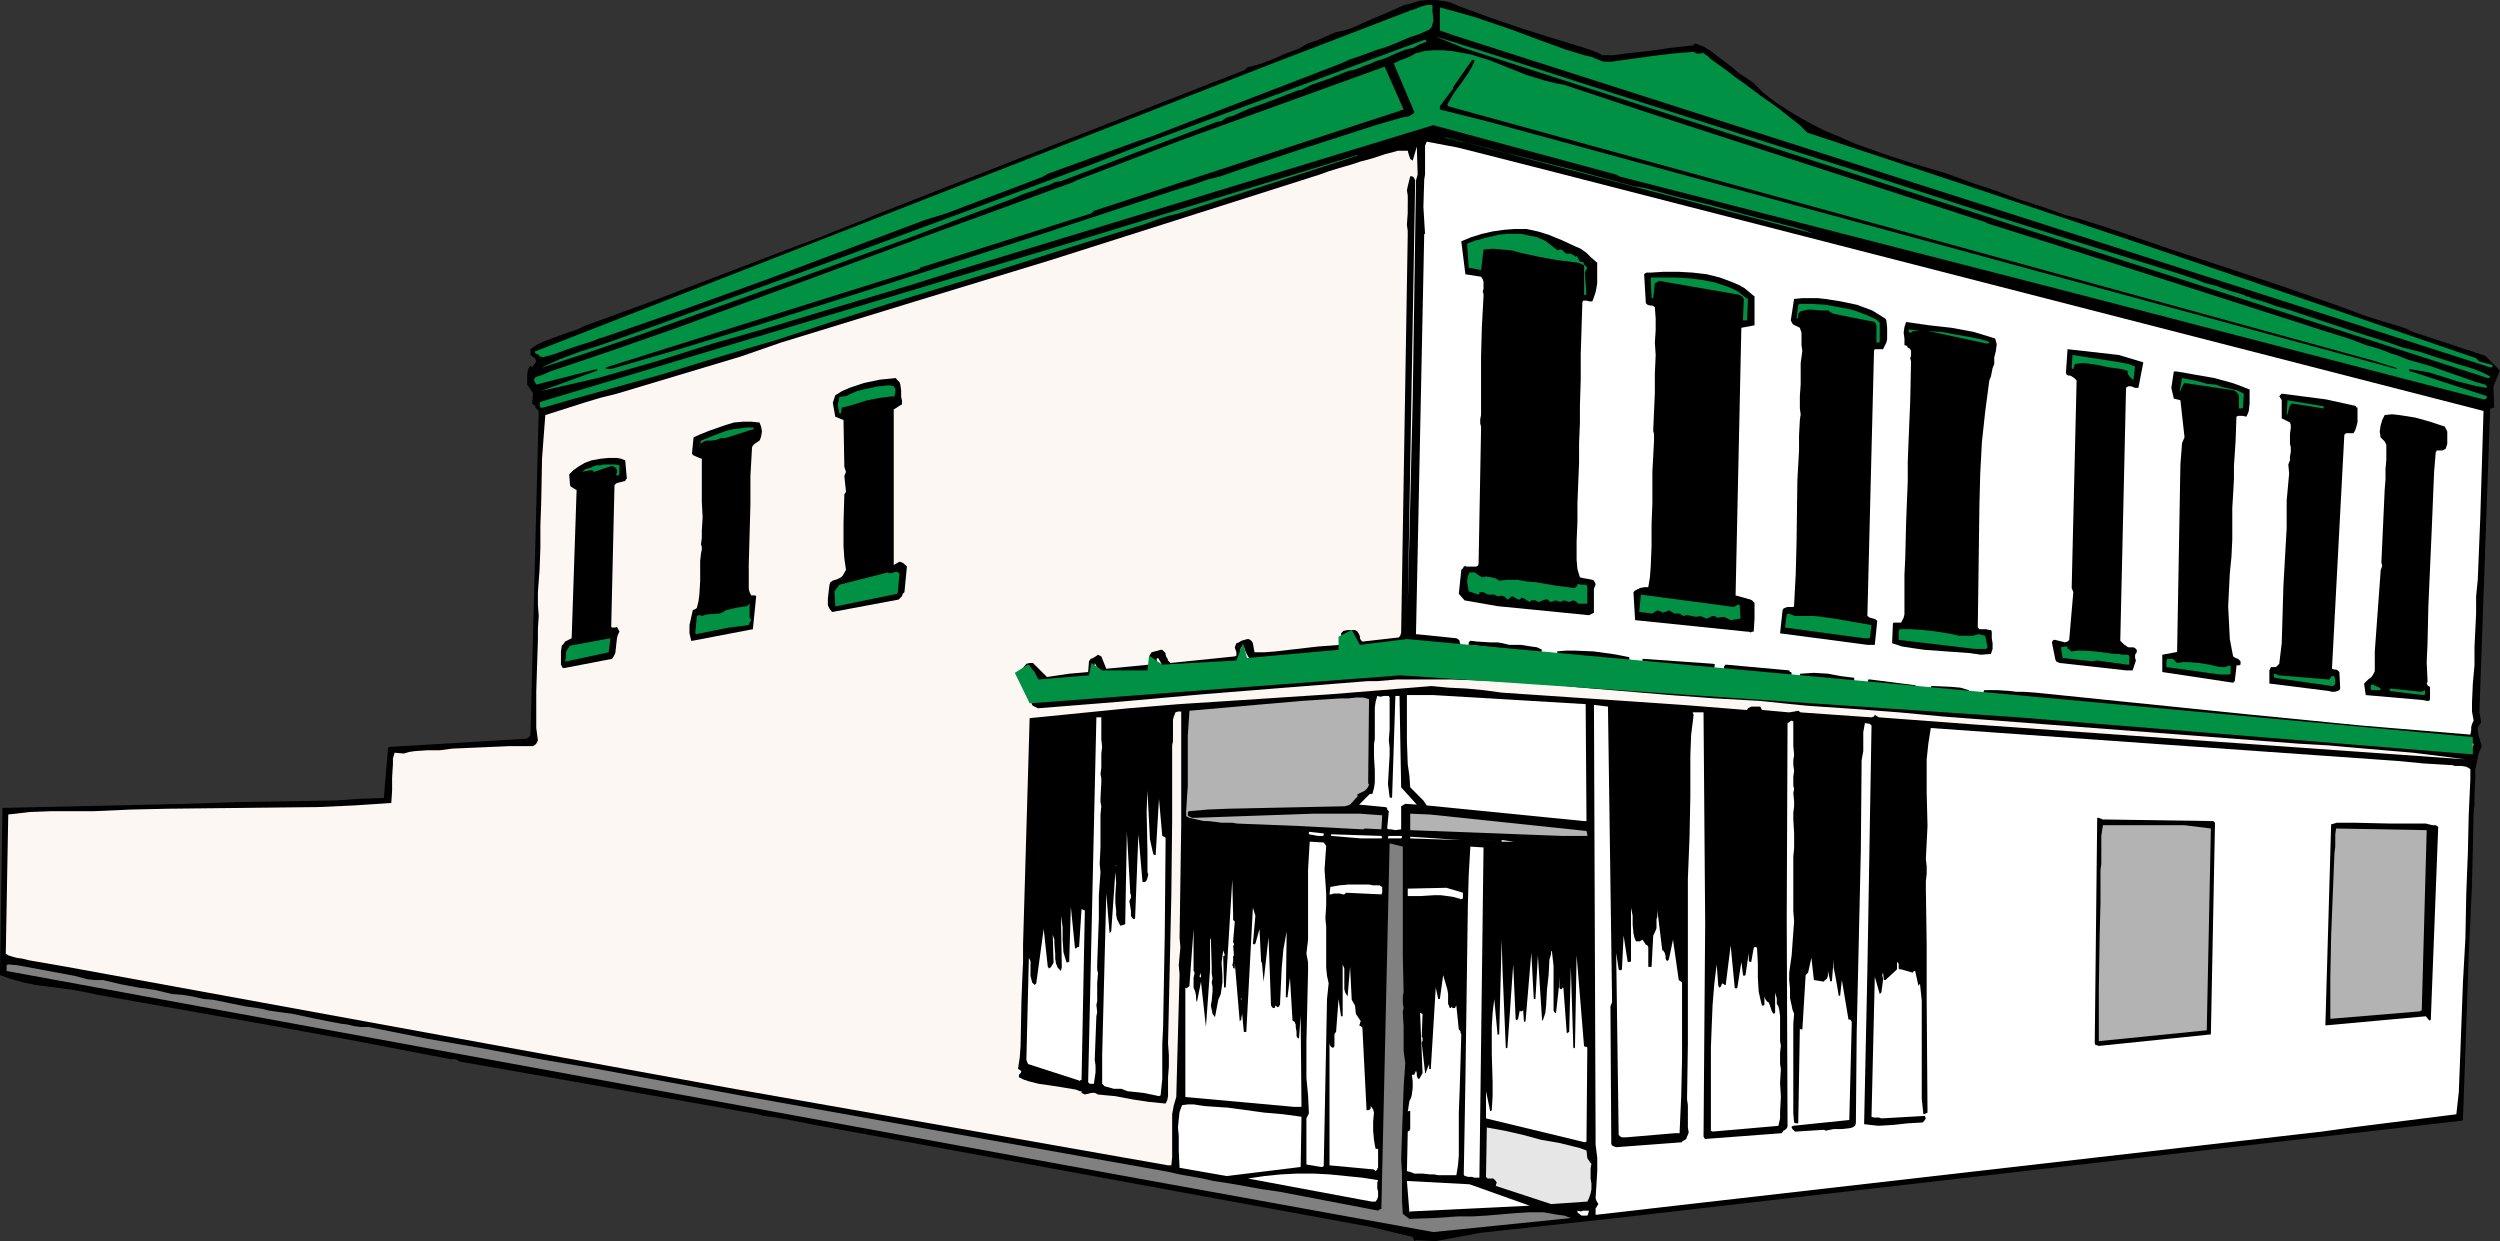 <?xml version="1.0" encoding="UTF-8" standalone="no"?>
<svg
   version="1.0"
   width="129.766mm"
   height="64.421mm"
   id="svg95"
   sodipodi:docname="Building 01.wmf"
   xmlns:inkscape="http://www.inkscape.org/namespaces/inkscape"
   xmlns:sodipodi="http://sodipodi.sourceforge.net/DTD/sodipodi-0.dtd"
   xmlns="http://www.w3.org/2000/svg"
   xmlns:svg="http://www.w3.org/2000/svg">
  <rect width="100%" height="100%" fill="#333333" stroke="none"/>
  <sodipodi:namedview
     id="namedview95"
     pagecolor="#ffffff"
     bordercolor="#000000"
     borderopacity="0.25"
     inkscape:showpageshadow="2"
     inkscape:pageopacity="0.0"
     inkscape:pagecheckerboard="0"
     inkscape:deskcolor="#d1d1d1"
     inkscape:document-units="mm" />
  <defs
     id="defs1">
    <pattern
       id="WMFhbasepattern"
       patternUnits="userSpaceOnUse"
       width="6"
       height="6"
       x="0"
       y="0" />
  </defs>
  <path
     style="fill:#000000;fill-opacity:1;fill-rule:evenodd;stroke:none"
     d="m 277.79,243.32 3.878,0.162 4.363,-0.808 4.363,-0.808 4.363,-0.485 4.525,-0.485 8.888,-0.969 8.888,-0.969 162.731,-18.742 2.909,-0.323 h 0.162 l 0.323,-0.162 1.131,-31.99 0.646,-14.218 0.162,-6.947 0.162,-7.109 0.162,-1.616 v -1.777 l 0.162,-3.393 v -1.616 l 0.323,-1.616 0.323,-1.616 0.646,-1.454 -0.323,-0.969 -0.323,-1.131 -0.162,-0.969 v -0.646 l 0.323,-0.485 0.162,-0.162 0.162,-0.162 v -0.162 -0.162 l -0.323,-1.777 2.101,-59.295 v -0.323 h 0.323 l 0.162,-0.162 h 0.323 l -0.162,-4.201 1.293,-3.07 -2.909,-2.908 -14.221,-4.685 -1.293,-0.646 -1.454,-0.485 -3.232,-0.969 -3.07,-0.969 -6.141,-2.262 -10.666,-3.716 -10.666,-3.554 -10.827,-3.554 -10.827,-3.716 -2.424,-0.808 -2.586,-0.808 -2.586,-0.808 -2.424,-0.646 -4.525,-1.616 -4.525,-1.454 -4.363,-1.616 -4.363,-1.454 -5.818,-2.1 -5.979,-1.777 -5.979,-1.939 -5.818,-2.1 -2.909,-1.293 -2.747,-1.131 -2.586,-1.293 -2.586,-1.454 -2.424,-1.454 -2.424,-1.616 -2.262,-1.777 -1.939,-1.939 -1.454,-0.969 -1.454,-0.969 -1.293,-1.131 -1.293,-0.969 -2.747,-2.1 -1.293,-0.808 -1.616,-0.646 h -0.323 l -0.162,0.323 -4.363,0.485 -2.262,0.323 -2.262,0.323 -4.525,0.485 -2.262,0.323 h -2.262 l -0.808,-0.485 -1.778,-0.646 -0.97,-0.323 -6.302,-1.939 -6.141,-1.939 -6.141,-2.1 -6.141,-2.262 -1.454,-0.646 -1.616,-0.323 L 281.507,0 h -1.454 l -1.616,0.162 -1.454,0.485 -1.454,0.323 -1.454,0.646 -2.909,1.293 -1.616,0.646 -1.454,0.646 -2.909,1.293 -1.454,0.485 -1.616,0.323 -1.939,0.808 -1.778,0.808 -1.939,0.646 -1.616,0.969 -2.586,0.969 -2.586,1.131 -2.586,0.969 -2.424,0.646 -0.162,0.162 -0.323,0.323 -71.266,27.951 -1.616,0.646 -1.454,0.646 -2.909,1.131 -6.464,2.585 -6.464,2.424 -13.09,5.009 -13.09,5.009 -13.251,4.847 -1.293,0.646 -1.454,0.485 -2.747,0.969 -1.293,0.485 -1.293,0.485 -1.293,0.646 -1.131,0.808 v 1.131 l 0.646,0.485 0.323,0.323 0.162,0.485 -0.808,1.131 -0.162,-0.162 -0.162,-0.162 -0.323,0.485 -0.162,0.323 -0.162,0.969 v 0.969 0.969 l 0.646,0.969 0.323,0.485 0.162,0.323 -0.162,1.939 0.162,0.162 h 0.162 v 0.162 l 0.323,0.162 v 0.323 l 0.646,0.646 -1.616,63.658 -0.162,0.162 -0.162,0.162 -0.162,0.162 -0.323,0.162 -26.987,1.616 v 0.162 h -0.162 v 0.162 l -0.808,9.694 -4.848,0.162 -4.686,0.323 -9.534,0.162 -9.696,0.162 -4.848,0.162 -4.686,0.162 L 0.485,158.498 0,191.296 l 2.262,0.808 2.424,0.646 2.262,0.485 2.586,0.323 4.848,0.646 2.586,0.485 2.262,0.485 33.774,5.978 16.806,3.07 16.806,3.231 0.808,0.162 0.97,0.162 h 0.808 l 0.485,0.162 0.485,0.323 29.411,5.17 14.544,2.585 14.544,2.585 1.131,0.323 1.293,0.162 1.131,0.162 0.97,0.162 1.778,0.323 1.616,0.323 1.616,0.323 1.616,0.323 109.241,20.034 8.08,1.939 0.323,0.808 z"
     id="path1" />
  <path
     style="fill:#808080;fill-opacity:1;fill-rule:evenodd;stroke:none"
     d="m 281.184,241.705 26.987,-2.747 -1.293,-0.485 -1.293,-0.162 -2.747,-0.485 h -2.747 l -2.747,0.162 -5.656,0.485 -2.747,0.162 h -2.909 l -4.686,0.323 -4.848,0.162 -1.293,-0.969 -0.162,-2.585 v -2.747 -2.585 l -0.162,-2.908 0.162,-4.685 0.162,-4.685 0.162,-4.685 0.323,-4.685 -0.323,-2.424 v -2.424 -2.424 l -0.162,-2.424 v -0.485 l 0.162,-0.646 -0.162,-0.969 v -0.969 -0.485 l 0.162,-0.646 -0.162,-7.109 v -14.379 -7.109 l -2.586,-0.646 -1.616,71.574 v 0.162 h -0.162 l -0.323,0.162 -0.162,0.162 -19.392,-3.716 -3.394,-0.485 -6.302,-1.131 -3.232,-0.485 -2.101,-0.485 -4.525,-0.808 -2.101,-0.485 -28.118,-5.009 -28.118,-5.009 -27.957,-5.009 -27.957,-5.17 -11.312,-1.939 -11.15,-2.1 -11.15,-1.939 -11.312,-2.262 H 70.781 l -1.293,-0.162 -1.293,-0.323 -1.293,-0.162 -2.586,-0.485 -2.424,-0.485 -2.262,-0.485 -2.262,-0.485 -2.424,-0.323 -2.262,-0.323 -1.293,-0.323 -0.97,-0.162 -2.262,-0.323 -6.302,-1.293 -1.939,-0.162 -2.101,-0.485 -1.939,-0.323 -2.101,-0.162 -3.394,-0.808 -3.394,-0.485 -3.394,-0.646 -3.394,-0.808 h -1.616 l -1.454,-0.162 -2.424,-0.646 -11.312,-2.1 -1.778,-0.162 -0.323,0.162 v 1.131 L 219.776,230.557 Z"
     id="path2" />
  <path
     style="fill:#ffffff;fill-opacity:1;fill-rule:evenodd;stroke:none"
     d="m 310.433,238.473 h 0.97 l 0.162,-0.323 0.162,-0.646 h -0.323 -0.162 -0.646 l -0.485,0.162 -0.646,-0.162 v 0.323 l 0.162,0.162 0.646,0.485 z"
     id="path3" />
  <path
     style="fill:#ffffff;fill-opacity:1;fill-rule:evenodd;stroke:none"
     d="m 313.18,238.312 142.369,-16.318 5.818,-0.808 20.523,-2.585 0.485,-4.362 0.162,-4.201 0.323,-8.563 0.162,-4.362 0.162,-4.362 0.485,-8.725 0.162,-8.402 0.162,-4.362 0.162,-4.039 0.162,-7.271 0.323,-7.109 v -1.939 l -0.485,-0.323 -0.323,-0.162 -0.97,-0.162 h -1.293 l -0.485,-0.162 h -0.485 l -5.171,-0.323 -5.01,-0.485 -45.894,-3.231 -45.733,-3.231 -0.485,3.07 -0.323,3.07 v 3.231 3.231 l 0.162,6.624 -0.162,3.231 -0.162,3.231 0.162,1.454 v 1.454 l -0.162,1.454 v 1.454 l 0.162,11.148 v 10.825 l 0.162,21.973 -0.323,0.162 -0.485,0.162 -0.323,-3.07 v -3.07 -6.301 -6.624 -3.231 l -0.323,-3.07 v -0.162 h -0.162 v 0.162 l -0.162,0.162 -0.646,-2.908 h -0.162 -0.162 v 0.162 l -0.162,0.162 -2.262,-0.646 h -0.323 l -0.162,-0.162 v -0.485 -0.485 l -0.162,-0.162 -0.162,-0.162 v 1.454 l -2.262,2.1 h -0.323 l -0.162,-1.454 -0.162,0.485 0.162,0.646 v 0.323 l -0.323,2.424 v 0 l -0.162,0.162 -0.162,0.162 -0.97,-3.393 -0.646,27.466 0.485,0.162 h 0.485 0.485 l 0.485,0.162 8.565,-0.485 v 0.162 l 0.162,0.323 -0.323,0.485 -0.323,0.323 -2.909,0.162 -2.909,0.323 -2.909,0.162 -1.454,-0.162 -1.293,-0.162 0.646,-30.375 0.808,-47.824 -0.162,-0.162 -0.162,-0.162 -0.97,-0.162 -0.323,1.777 v 3.716 l -0.323,1.777 -0.162,17.934 -0.808,35.545 -0.162,17.772 -0.162,0.485 -0.485,0.323 -0.646,0.162 -1.454,0.162 h -1.616 l -0.808,0.162 -0.808,0.162 -0.162,-0.162 h -0.162 -0.323 l -5.01,0.323 h -0.323 l -0.485,-0.485 -0.162,-0.323 v -0.162 l 0.323,-0.162 10.989,-1.131 0.485,-19.065 v -0.162 l -0.162,-0.323 -0.162,-0.162 h -0.323 l -1.293,-7.755 -0.323,2.908 v 0.162 h -0.162 -0.162 v -0.162 l -0.323,-1.939 -0.323,-1.777 -0.323,-1.616 v -1.616 l -0.323,4.039 v 0.162 l -0.323,0.162 -0.485,-2.1 v 0.969 l -0.162,0.485 -0.323,0.323 v 0 h -0.162 v 0.162 l -0.162,0.162 -1.939,-0.323 -0.485,-4.362 -0.646,2.908 -0.162,0.162 -0.323,0.323 -0.646,10.663 h -0.162 -0.162 l -0.162,-0.162 v -0.162 -0.323 l -0.323,19.065 h -0.485 l -0.323,-0.162 -0.162,-1.777 v -1.777 -5.17 -1.777 -3.393 -3.716 -1.777 l 0.162,-1.939 -0.323,-0.808 -0.162,-0.808 -0.323,-1.454 v -1.777 l -0.162,-1.777 v -1.293 l 0.162,-1.293 0.323,-2.262 0.162,-2.262 0.162,-2.262 0.162,-2.1 -0.162,-2.1 v -2.262 -4.685 -2.262 -1.454 l 0.162,-1.616 v -2.908 l -0.162,-2.747 v -1.293 l 0.162,-1.293 v -0.969 l -0.162,-1.616 0.162,-0.808 -0.162,-0.646 v -1.131 -0.646 l 0.162,-1.131 -0.162,-1.131 v -0.969 l 0.162,-0.969 -0.162,-1.777 v -3.231 -1.616 l -0.323,-0.162 -0.323,0.162 -0.162,0.162 -0.323,0.162 -0.162,38.453 0.162,40.715 -0.162,0.323 -0.323,0.323 -0.323,0.162 -0.323,0.485 -15.029,1.131 -0.162,-0.162 -0.162,-0.323 0.323,-41.846 -0.323,-41.361 h -2.101 v 0.162 l 0.162,0.323 -0.485,3.878 -0.162,4.039 v 8.078 l -0.162,8.078 -0.162,4.039 -0.162,4.039 v 10.825 10.825 10.663 l -0.162,10.987 0.162,1.131 v 1.131 2.262 0.485 0.485 l 0.162,0.969 -0.162,0.485 -0.162,0.323 -0.162,0.485 -0.485,0.323 -0.323,0.162 v 0.162 l -12.928,0.969 -0.485,-0.162 -0.323,-0.162 -0.162,-0.323 -0.162,-26.982 0.323,-0.808 -0.808,-58.003 -2.747,-0.323 0.323,86.277 0.162,1.293 0.162,1.293 v 2.585 l -0.323,5.332 0.162,0.485 0.162,0.323 0.162,0.162 v 0.162 0.162 l -0.162,0.162 -0.162,0.323 -0.162,0.162 v 1.293 z"
     id="path4" />
  <path
     style="fill:#ffffff;fill-opacity:1;fill-rule:evenodd;stroke:none"
     d="m 276.659,237.666 23.432,-1.131 -11.797,-4.201 -12.282,-0.646 0.485,6.14 z"
     id="path5" />
  <path
     style="fill:#e6e6e6;fill-opacity:1;fill-rule:evenodd;stroke:none"
     d="m 304.292,236.211 7.11,-0.485 0.323,-0.646 0.323,-0.969 0.162,-0.808 v -1.131 l -0.162,-0.969 v -1.939 l 0.162,-0.969 -0.323,-0.323 -0.162,-0.323 -0.162,-0.162 -0.162,-0.323 -0.162,-1.454 -1.293,-0.485 -1.293,-0.323 -2.586,-0.646 -3.717,-0.646 -3.555,-0.969 -3.555,-0.808 -3.555,-0.646 -0.162,9.694 0.162,0.162 0.162,0.162 h 1.131 l 0.162,0.162 0.162,0.162 0.162,0.162 0.162,0.323 -0.162,0.485 v 0.162 z"
     id="path6" />
  <path
     style="fill:#ffffff;fill-opacity:1;fill-rule:evenodd;stroke:none"
     d="m 269.064,235.727 h 0.808 l 0.323,-0.485 0.162,-0.485 v -0.969 l -0.162,-0.646 v -1.131 l 0.162,-0.485 -3.07,-0.485 -3.232,-0.323 -3.232,-0.323 -3.07,-0.162 h -3.232 l -3.232,0.162 -3.232,0.323 -3.232,0.485 z"
     id="path7" />
  <path
     style="fill:#ffffff;fill-opacity:1;fill-rule:evenodd;stroke:none"
     d="m 289.264,231.041 h 0.97 l 0.808,-64.789 -2.586,-0.162 -0.323,5.655 -0.162,5.655 -0.162,11.471 -0.162,11.633 -0.162,11.471 -0.162,9.371 -0.162,9.048 0.162,0.323 h 0.162 l 0.485,0.162 h 0.808 z"
     id="path8" />
  <path
     style="fill:#ffffff;fill-opacity:1;fill-rule:evenodd;stroke:none"
     d="m 240.622,230.718 14.544,-1.777 0.162,-9.856 -3.555,-0.485 -3.717,-0.323 -3.555,-0.485 -3.555,-0.485 -2.424,-0.162 -2.262,-0.162 -2.101,-0.323 h -1.131 l -1.131,0.162 -0.485,1.293 -0.162,1.454 -0.162,1.616 0.162,1.616 v 3.07 l 0.162,3.231 z"
     id="path9" />
  <path
     style="fill:#ffffff;fill-opacity:1;fill-rule:evenodd;stroke:none"
     d="m 282.153,230.557 h 3.555 l 0.323,-1.939 0.162,-1.939 v -4.201 -4.201 l 0.162,-4.201 0.162,-5.493 0.162,-5.655 -0.162,-0.323 v -0.323 l -0.162,-0.162 v 0 0 l -0.162,-0.162 -0.485,-4.685 v 0 l -0.162,0.162 v 0.162 l -0.162,0.162 h -0.162 -0.162 -0.162 v -0.162 -0.162 l -0.162,0.162 -0.162,0.162 h -0.162 l -0.162,-0.485 -0.162,-0.323 v -0.969 -0.969 l -0.162,-0.969 -0.808,-2.747 -0.646,4.685 h -0.162 v 0 h -0.162 l -0.485,-2.262 -0.97,15.995 h -0.323 v -0.969 l -0.646,1.616 v 0.162 h -0.162 v -0.162 l -0.646,-5.655 v -0.323 l 0.162,-0.162 v -0.646 l -0.162,-0.162 0.162,-4.524 h -0.162 l -0.162,-0.162 h -0.162 l 0.485,11.794 -0.646,1.131 h -0.162 l -0.162,-0.162 -0.162,-0.485 v -0.485 l -0.162,-0.485 -0.323,0.808 h -0.323 -0.162 l 0.162,1.293 v 1.293 l -0.162,1.293 -0.162,0.646 -0.323,0.646 -0.323,2.1 0.162,-0.162 h 0.162 0.162 v 3.554 l -0.162,0.323 -0.323,0.162 -0.162,7.755 0.646,0.162 0.808,0.323 h 1.616 l 1.454,0.162 h 0.808 z"
     id="path10" />
  <path
     style="fill:#ffffff;fill-opacity:1;fill-rule:evenodd;stroke:none"
     d="m 269.872,229.749 0.162,-0.162 0.162,-0.162 v -0.162 l 0.162,-0.162 v -3.716 h -0.485 l -0.162,-0.808 -0.162,-0.969 -0.162,-1.777 v -1.777 l 0.162,-1.777 -0.162,-0.646 -0.485,-0.646 v 0.162 0.323 l -0.162,0.162 -0.162,0.162 h -0.485 l -0.808,-15.995 v -0.162 l -0.162,-0.162 -0.162,-0.162 -0.323,-0.162 0.162,-0.323 v -0.162 l 0.162,-0.323 -0.97,-1.454 -0.162,-1.616 -0.646,-1.131 -0.323,-6.463 -0.485,5.816 -0.485,-0.808 -0.162,-0.646 v -0.808 -0.808 -0.808 -0.808 -0.808 l -0.323,-0.808 v 10.017 0.162 h -0.323 l -0.485,-3.393 -0.485,6.463 -0.162,0.162 -0.162,0.323 v 0 2.262 l -0.162,0.323 h -0.323 l -0.323,-0.323 -0.162,-0.485 v 23.912 l 8.726,0.808 0.162,0.162 z"
     id="path11" />
  <path
     style="fill:#ffffff;fill-opacity:1;fill-rule:evenodd;stroke:none"
     d="m 259.206,228.941 h 0.162 l 0.323,-0.162 0.646,-32.798 0.323,-3.07 -0.323,-1.454 -0.162,-1.616 v -3.231 -1.616 -3.231 l -0.162,-1.616 0.162,-2.424 v -2.424 l -0.162,-2.424 -0.162,-2.262 0.323,-4.685 -0.485,-0.646 -2.747,-0.162 -0.162,2.747 -0.162,2.747 v 10.825 2.908 l -0.323,2.747 0.162,0.808 0.162,0.969 v 1.616 l -0.162,6.947 -0.162,6.947 v 7.109 l 0.323,3.393 0.162,3.393 v 0.162 l -0.162,0.323 -0.162,0.323 -0.162,0.323 v 9.048 z"
     id="path12" />
  <path
     style="fill:#fdf7f4;fill-opacity:1;fill-rule:evenodd;stroke:none"
     d="m 229.149,228.618 h 0.646 l 0.162,-1.616 v -1.616 -5.17 -1.616 l 0.323,-1.777 0.485,-1.616 0.162,-6.14 0.162,-5.978 0.323,-11.956 -0.162,-1.777 0.162,-1.777 0.162,-1.777 -0.162,-1.777 0.162,-11.148 0.162,-10.987 v -11.148 -10.987 -0.162 h -0.162 -0.485 l -0.485,0.162 -0.323,0.808 -0.162,0.646 v 3.393 0.808 l -0.162,0.808 v 14.703 l -0.162,14.703 -0.323,14.541 -0.162,7.271 -0.162,7.271 0.162,2.262 v 2.262 l -0.162,2.1 v 2.262 1.454 l -0.162,0.808 -0.323,0.646 -1.616,-0.162 -1.616,-0.162 -3.232,-0.485 -3.394,-0.646 -1.778,-0.162 -1.616,-0.162 -0.646,-0.323 h -0.646 l -1.293,0.323 -0.646,-0.323 v -0.323 h -0.323 l -0.808,-0.323 -0.97,-0.162 -0.97,-0.162 -0.97,-0.162 -2.101,-0.323 -2.262,-0.323 -1.939,-0.485 -0.97,-0.323 -0.97,-0.485 v -0.323 -0.162 l 0.323,-0.323 0.162,-0.323 -0.162,-0.162 -0.162,-0.162 -0.323,-0.162 v -0.162 l 0.323,-2.1 0.162,-2.262 0.162,-8.563 0.162,-4.362 0.162,-3.554 v -1.616 -1.777 l 1.293,-44.431 9.696,-0.969 9.696,-0.969 9.858,-0.808 10.019,-0.646 19.715,-1.293 10.019,-0.808 9.858,-0.808 3.394,0.323 3.394,0.162 3.394,0.323 3.555,0.485 23.917,1.616 11.797,0.808 12.12,0.969 h 0.323 l 0.162,-0.323 0.323,-0.162 0.323,-0.162 h 1.778 l 0.323,0.646 v 0 l 1.778,0.162 1.778,0.162 1.778,0.162 0.97,-0.162 0.808,-0.162 0.485,0.323 11.474,0.808 2.424,0.162 0.485,-0.162 0.162,-0.323 0.808,0.485 19.392,1.454 95.667,6.786 -2.424,-0.323 -5.171,-0.646 -2.586,-0.323 -5.656,-0.485 -5.656,-0.485 -5.494,-0.485 -5.656,-0.323 -69.811,-5.332 -8.565,-0.808 -8.403,-0.646 -9.534,-0.646 -4.848,-0.485 -4.686,-0.485 -8.726,-0.485 -8.726,-0.646 -17.291,-1.454 -8.565,-0.808 -8.565,-0.485 -8.726,-0.323 h -8.565 -1.939 l -1.939,0.162 -1.939,0.162 h -1.778 l -16.322,1.293 -16.16,1.293 -16.16,1.454 -16.16,1.293 -0.323,-0.162 -0.323,-0.162 -0.323,-0.162 -0.162,-0.162 -0.485,-1.454 -0.646,-1.454 -0.485,-1.293 -0.323,-0.808 -0.646,-0.485 -0.162,-0.323 v -0.162 -0.162 l 1.616,-1.939 0.646,-0.162 h 0.646 l 2.747,2.747 4.363,-0.646 3.717,-0.323 0.162,-2.1 0.323,-0.485 0.485,-0.162 0.97,-0.646 0.646,0.323 0.97,2.424 8.403,-0.808 0.323,-0.323 v -0.485 l -0.323,-0.808 0.485,-0.808 1.778,-0.485 h 0.323 l 0.323,0.323 0.323,0.323 v 0.323 l 0.162,0.485 0.162,0.162 0.162,0.485 0.162,0.162 0.323,0.323 12.605,-1.293 0.323,-0.162 v -0.323 -0.323 l -0.162,-0.485 -0.162,-0.485 0.323,-0.808 0.485,-0.162 0.485,-0.323 1.131,-0.323 h 0.323 l 0.323,0.162 0.323,0.323 0.162,0.323 0.323,1.777 h 1.939 l 2.101,-0.162 4.202,-0.485 4.202,-0.485 4.363,-0.323 0.323,-0.323 v 0 l 0.162,-0.162 -0.162,-0.808 -0.162,-0.969 0.323,-0.323 0.162,-0.162 0.808,-0.162 h 1.454 l 0.323,0.162 0.162,0.162 0.323,0.485 0.162,0.485 v 0.323 l 0.162,0.323 0.323,0.323 v 0 l 7.11,-0.808 0.323,-0.323 v -0.162 l 0.162,-0.323 1.293,-77.875 v -1.131 l -0.162,-1.131 0.162,-2.262 V 39.584 38.453 l -0.162,-1.131 0.162,-0.808 0.162,-0.646 0.162,-0.646 0.162,-0.646 h 0.323 l 0.323,0.162 0.323,0.646 -1.454,83.369 0.97,-40.392 0.646,-42.977 0.323,-1.131 -0.162,-5.493 -0.808,2.747 -0.485,-0.323 -0.162,-0.485 -0.162,-0.485 -0.162,-0.646 h -0.97 -0.97 l -1.131,0.323 -1.293,0.323 -2.424,0.808 -1.131,0.323 -1.293,0.323 -1.939,0.646 -2.262,0.646 -2.101,0.646 -1.778,0.646 -52.843,16.803 -26.502,8.078 -26.341,8.078 -7.918,2.747 -8.08,2.424 -8.08,2.424 -8.08,2.424 -3.232,0.808 -1.616,0.485 -1.616,0.485 -7.595,2.424 -0.323,4.201 -0.323,4.362 -0.162,8.725 -0.162,4.362 v 4.362 l -0.162,4.362 -0.323,4.362 v 2.424 l 0.162,2.262 -0.162,2.424 v 2.262 l -0.162,5.009 -0.162,5.009 v 4.847 2.424 l 0.323,2.424 -0.162,0.323 -0.162,0.323 -0.162,0.162 -0.485,0.323 h -0.323 -0.485 -3.878 l -3.717,0.162 -7.434,0.323 -2.424,0.323 h -2.424 l -2.424,0.162 -1.131,0.162 -1.131,0.323 -1.778,-0.162 -0.323,1.131 v 1.131 l -0.162,2.585 v 2.585 l -0.162,2.424 -7.272,0.485 -7.11,0.323 -14.706,0.162 -14.706,0.162 -7.272,0.162 -7.272,0.323 h -8.403 l -4.202,0.162 -4.202,0.485 -0.485,27.305 0.485,0.323 0.485,0.162 1.131,0.323 1.131,0.162 1.293,0.323 3.717,0.646 3.717,0.646 129.926,23.75 z"
     id="path13" />
  <path
     style="fill:#ffffff;fill-opacity:1;fill-rule:evenodd;stroke:none"
     d="m 311.241,223.932 v -0.162 l 0.162,-18.257 -0.162,-0.162 h -0.323 l -0.162,-0.162 -1.454,-17.772 -0.323,18.096 -0.162,0.162 -0.162,-0.162 -0.485,-15.834 -0.323,12.764 -0.323,0.162 v 0.162 l -0.162,-0.162 -0.646,-8.725 -0.162,-0.162 v 0 0 l -0.162,0.323 h -0.162 -0.162 l -0.162,-0.323 v 0 l 0.162,-2.262 -0.808,7.271 h -0.162 l -0.162,-0.162 -0.162,-0.323 v -2.908 -3.07 -2.747 l -0.323,-2.908 v 0 h -0.162 v 0.485 l -0.162,0.646 -0.162,0.485 -0.162,3.07 -0.323,2.908 -0.162,3.07 -0.162,1.454 -0.485,1.454 h -0.162 v -0.162 l -0.808,-12.602 -0.485,8.563 v 0 0 h -0.323 l -0.485,-9.048 -1.131,13.41 v 0 l -0.162,0.162 -0.162,-0.162 -0.162,-2.424 v 0.323 l -0.323,0.162 h -0.162 l -0.162,-0.162 -0.323,1.616 -0.162,0.162 v 0.162 l -0.323,-0.162 -0.485,-10.825 -1.131,16.318 -0.162,0.162 -0.162,-0.162 -0.646,-15.349 -0.162,-5.816 -0.485,18.58 h -0.162 l -0.162,0.162 v -0.162 l -0.646,-6.947 -0.323,2.747 -0.162,2.747 v 5.332 l 0.162,5.493 v 2.747 l -0.162,2.747 -0.162,0.162 h -0.162 l -0.808,-3.878 v 5.332 l 19.392,4.685 z"
     id="path14" />
  <path
     style="fill:#ffffff;fill-opacity:1;fill-rule:evenodd;stroke:none"
     d="m 318.998,223.125 9.534,-0.808 h 0.97 l 0.162,-3.716 0.162,-3.554 0.162,-7.432 v -14.864 l -0.162,-0.162 v 0 l -0.485,-0.323 -1.131,-7.917 -0.808,3.878 -0.162,0.162 -0.162,0.162 -0.162,-0.162 -0.162,-0.323 v -0.485 l -0.162,-0.646 -0.323,-0.485 h -0.162 l -0.97,-7.917 v 0.323 0.485 0.485 l -0.162,0.485 v 0.969 0.808 l -0.323,0.808 -0.323,0.646 -0.323,6.14 h -0.323 v 0 0 h -0.323 v -3.878 l -0.162,-0.323 -0.323,-0.162 -0.646,-0.969 -0.323,0.162 -0.162,0.162 h -0.323 -0.485 l -0.323,-0.808 -0.162,-0.808 -0.162,-1.616 v -1.777 l -0.323,-1.616 v 10.34 0.162 l -0.162,0.162 h -0.323 -0.162 l -0.808,-5.17 -0.323,6.624 -0.162,0.162 h -0.323 l -0.162,-0.162 -0.485,-3.231 0.485,35.706 0.323,0.323 0.323,0.162 z"
     id="path15" />
  <path
     style="fill:#ffffff;fill-opacity:1;fill-rule:evenodd;stroke:none"
     d="m 335.966,221.994 12.928,-1.131 0.323,-1.454 v -1.293 l 0.162,-2.908 -0.162,-2.747 0.162,-2.747 -0.162,-0.969 v -0.808 -0.808 -0.646 l 0.162,-1.293 -0.162,-0.969 v -0.969 -0.969 -1.616 -1.293 l -0.162,-1.293 -0.162,-0.646 -0.323,-0.485 v -0.646 -0.485 l -0.162,-0.485 -0.162,-0.646 v 3.716 0.323 l -0.323,0.162 -0.323,-0.485 -0.162,-0.485 -0.162,-0.485 -0.162,-0.485 -0.162,-0.323 -0.323,-0.162 -0.323,-0.485 -0.162,-0.485 v 1.616 l -0.162,0.162 h -0.323 l -0.323,-1.293 -0.323,-1.454 -0.162,-2.747 v -2.908 l -0.162,-2.908 -0.162,-0.162 h -0.162 -0.162 l -0.162,0.162 -0.485,2.747 h -0.323 l -0.162,-0.323 v -0.162 -0.969 -0.323 l -0.646,4.362 -0.323,0.162 -0.162,-0.162 -0.323,-2.585 -0.808,5.17 h -0.485 l -0.808,-8.402 -0.97,7.755 v 0 0 h -0.162 l -0.485,-0.323 -0.162,0.162 v 0.162 l -0.162,0.323 -0.162,0.162 h -0.162 l -0.162,-0.323 -0.323,-4.201 -0.485,4.039 -0.323,4.039 -0.162,4.039 -0.162,4.201 v 8.078 8.24 z"
     id="path16" />
  <path
     style="fill:#ffffff;fill-opacity:1;fill-rule:evenodd;stroke:none"
     d="m 253.873,217.147 h 1.454 l -0.162,-17.934 -0.323,4.524 -0.323,-0.162 -0.162,-0.323 v -0.808 l -0.162,-0.969 v -0.485 l -0.162,-0.323 v -0.162 l -0.485,-0.323 v -0.323 l -0.485,-8.078 -0.485,3.878 h -0.323 l 0.162,-12.925 -0.646,3.554 -0.323,3.554 -0.162,3.393 -0.162,3.554 v 0.323 l -0.162,0.162 v 0.162 l -0.323,0.162 -0.162,-0.162 -0.323,-0.162 v 0.323 l -0.162,0.162 h -0.162 l -0.323,-0.162 v -0.162 l -0.162,-0.162 v 0 l -0.485,-13.41 -0.97,8.725 -0.323,-3.716 v 0 l -0.162,-0.162 -0.323,-6.463 -0.808,2.908 h -0.162 v 0 0.162 l -0.323,-0.162 0.485,-5.493 -0.485,-1.616 -1.293,24.397 h -0.485 l -0.323,-3.554 -0.162,0.808 v 0.323 l -0.323,0.323 -0.97,-11.471 v 0.808 0.162 0.162 h -0.162 l -0.162,-0.162 v -0.162 l -0.162,-0.323 0.162,-0.646 v -0.808 -0.323 l 0.162,-0.162 -0.162,-1.939 v 0 h 0.162 v -0.323 0 l -0.162,-0.323 v -0.162 l 0.323,-3.878 -0.162,-0.162 -0.162,-0.162 v -0.162 -0.646 l -0.162,-7.109 -1.293,21.165 h -0.162 v 0 h -0.162 l -0.162,-5.816 v -0.323 l 0.323,-0.162 -0.323,-0.969 -0.162,1.131 -0.162,1.293 0.162,2.585 v 1.293 l -0.162,1.131 -0.162,1.131 -0.485,1.131 -0.646,3.393 -0.485,-0.646 -0.162,-0.808 -0.162,-0.808 0.162,-0.969 0.162,-1.777 v -0.969 l -0.162,-0.808 0.162,-0.808 -0.162,-0.969 v -0.808 -0.808 l -0.162,-5.009 -0.162,-0.323 v -1.293 7.432 l -0.808,11.31 -0.97,-8.886 -0.808,4.039 -0.162,-0.646 v -0.646 l -0.162,-0.808 -0.323,-0.808 v -0.808 -0.162 -0.485 -0.485 l 0.162,-0.646 v -0.485 l -0.162,-0.162 v -0.162 -0.162 -0.485 -7.432 l -0.808,10.987 v 0 0.162 l -0.162,0.162 -0.162,0.162 -0.323,0.162 -0.162,-0.162 v 21.488 z"
     id="path17" />
  <path
     style="fill:#ffffff;fill-opacity:1;fill-rule:evenodd;stroke:none"
     d="m 227.371,215.046 0.323,-0.162 0.162,-1.616 0.162,-1.616 v -3.393 -3.393 l 0.162,-3.393 0.323,-17.934 0.162,-17.934 v -0.646 -0.646 l -0.646,-0.323 -0.646,-7.271 -0.646,10.987 h -0.323 l -0.162,-0.162 -0.323,-1.454 -0.323,-1.454 -0.162,-3.231 -0.162,-3.07 -0.162,-3.231 -0.162,4.039 0.162,7.917 v 4.039 l 0.162,0.485 -0.162,0.646 -0.162,0.485 -0.323,0.323 h -0.485 l -0.808,-9.371 -0.646,16.48 -0.162,0.162 h -0.162 l -0.323,-0.323 -0.162,-0.323 v -0.969 l -0.162,-0.969 -0.162,-0.969 0.323,-0.646 v -0.485 l -0.162,-0.485 v -0.323 l -0.162,-2.908 -0.162,-2.908 -0.323,-5.816 -0.323,17.934 v 0.162 l -0.323,0.162 -0.646,0.162 -0.323,-0.646 -0.323,-0.646 -0.162,-0.808 v -0.808 l -0.162,-1.616 v -1.616 l 0.162,-2.262 -0.162,-2.1 -0.808,11.633 -0.162,0.162 -0.162,0.162 -0.646,-7.755 -0.808,31.667 v 5.655 l 0.485,0.485 0.646,0.162 1.131,0.323 h 1.454 l 1.293,0.485 1.616,0.162 1.454,0.162 1.616,0.323 z"
     id="path18" />
  <path
     style="fill:#ffffff;fill-opacity:1;fill-rule:evenodd;stroke:none"
     d="m 214.12,212.623 h 0.485 l 0.323,-2.262 v -1.293 l -0.162,-1.131 0.323,-8.563 0.162,-0.808 -0.162,-1.454 0.162,-0.646 v -1.939 -1.777 l 0.162,-1.777 -0.162,-0.808 v -0.969 l 0.162,-4.685 0.162,-4.362 v -4.524 l 0.323,-4.524 -0.162,-1.616 0.162,-3.231 v -1.454 -1.777 -1.616 -1.616 l 0.162,-1.616 -0.162,-0.808 v -0.808 l 0.162,-3.07 v -0.808 l -0.162,-0.808 0.162,-1.293 v -2.747 l 0.162,-1.293 -0.162,-1.454 v -1.293 -1.454 -1.454 -0.162 h -0.323 -0.323 -0.323 l -1.616,71.574 0.323,0.323 z"
     id="path19" />
  <path
     style="fill:#ffffff;fill-opacity:1;fill-rule:evenodd;stroke:none"
     d="m 211.696,211.976 v 0.162 l 0.162,-0.162 0.323,-0.162 0.646,-33.121 v 0 l -0.162,-0.162 -0.485,-0.162 -0.485,7.432 h -0.323 l -0.323,0.323 -0.162,-0.162 -0.808,-8.078 -0.323,10.825 h -0.162 l -0.323,0.162 -0.323,-0.969 -0.323,-1.131 -0.162,-2.424 v -2.424 l -0.162,-1.131 -0.162,-1.131 0.162,10.017 -0.162,0.808 -0.646,-0.646 -0.323,-0.808 -0.162,-0.969 v -0.969 l -0.162,-1.939 v -0.808 l -0.323,-0.969 0.162,5.493 -0.485,0.808 -0.162,0.162 -0.323,0.162 v -0.162 l -0.162,-0.162 -0.808,-7.432 -1.454,10.663 -0.323,0.323 -0.485,-0.485 -0.162,-0.646 -0.162,-0.646 v -2.262 -0.646 l -0.323,-0.646 -0.485,20.034 0.323,0.808 z"
     id="path20" />
  <path
     style="fill:#000000;fill-opacity:1;fill-rule:evenodd;stroke:none"
     d="m 411.756,205.191 21.978,-2.262 0.808,-41.523 -0.162,-0.162 -0.162,-0.162 -21.816,-0.323 -0.162,-0.162 h -0.162 l -0.323,-0.162 h -0.323 l -0.485,44.269 0.162,0.323 h 0.162 z"
     id="path21" />
  <path
     style="fill:#b3b3b3;fill-opacity:1;fill-rule:evenodd;stroke:none"
     d="m 412.08,204.221 20.846,-2.1 0.808,-39.584 -2.586,-0.323 -2.586,-0.323 h -2.586 -5.333 -2.747 -5.333 l -0.162,0.969 -0.162,1.131 v 4.362 1.131 l -0.162,1.131 v 6.463 l -0.162,6.463 -0.162,10.34 v 10.34 z"
     id="path22" />
  <path
     style="fill:#000000;fill-opacity:1;fill-rule:evenodd;stroke:none"
     d="m 456.358,201.151 19.554,-1.777 0.646,0.808 h 0.162 l 0.162,-0.162 1.454,-37.807 -0.485,-0.323 h -0.646 l -0.646,-0.162 -0.646,-0.162 h -6.949 l -6.949,-0.162 h -2.424 -1.131 l -1.131,0.323 -1.131,39.422 z"
     id="path23" />
  <path
     style="fill:#b3b3b3;fill-opacity:1;fill-rule:evenodd;stroke:none"
     d="m 457.327,199.859 17.453,-1.454 0.162,-0.162 h 0.162 l 0.97,-35.383 -17.776,-0.323 -0.162,1.131 v 2.424 l -0.162,1.293 -0.646,16.157 -0.162,8.24 v 8.078 z"
     id="path24" />
  <path
     style="fill:#ffffff;fill-opacity:1;fill-rule:evenodd;stroke:none"
     d="m 243.531,196.143 v -0.162 l 0.162,-0.162 h -0.162 v 0.162 l -0.162,0.162 z"
     id="path25" />
  <path
     style="fill:#ffffff;fill-opacity:1;fill-rule:evenodd;stroke:none"
     d="m 262.438,195.173 v -0.485 0.323 z"
     id="path26" />
  <path
     style="fill:#ffffff;fill-opacity:1;fill-rule:evenodd;stroke:none"
     d="m 476.396,195.012 v -1.293 z"
     id="path27" />
  <path
     style="fill:#ffffff;fill-opacity:1;fill-rule:evenodd;stroke:none"
     d="m 243.693,194.689 v -9.209 z"
     id="path28" />
  <path
     style="fill:#ffffff;fill-opacity:1;fill-rule:evenodd;stroke:none"
     d="m 235.613,191.619 v -0.808 l -0.162,0.485 -0.162,0.162 0.162,0.323 z"
     id="path29" />
  <path
     style="fill:#ffffff;fill-opacity:1;fill-rule:evenodd;stroke:none"
     d="m 476.558,189.68 v -0.969 z"
     id="path30" />
  <path
     style="fill:#ffffff;fill-opacity:1;fill-rule:evenodd;stroke:none"
     d="m 286.193,176.27 h 0.162 l 0.162,0.162 0.485,-0.162 v -1.131 l -3.232,-0.969 -7.595,0.162 v 1.454 h 2.586 l 2.586,-0.162 h 1.293 l 1.293,0.162 1.131,0.162 z"
     id="path31" />
  <path
     style="fill:#ffffff;fill-opacity:1;fill-rule:evenodd;stroke:none"
     d="m 261.145,175.462 0.485,-0.162 h 0.646 0.646 l 0.485,0.162 h 0.162 0.162 l 0.162,-0.162 0.162,-0.162 6.949,0.323 0.162,-0.323 v -0.323 -0.485 -0.323 l -0.323,-0.162 -0.162,-0.162 h -1.293 l -0.808,-0.162 h -3.878 l -1.939,0.162 -1.778,0.323 -0.162,1.454 z"
     id="path32" />
  <path
     style="fill:#ffffff;fill-opacity:1;fill-rule:evenodd;stroke:none"
     d="m 218.968,169.969 v -0.485 0.323 h -0.162 z"
     id="path33" />
  <path
     style="fill:#ffffff;fill-opacity:1;fill-rule:evenodd;stroke:none"
     d="m 291.203,164.799 2.747,0.162 -5.171,-0.323 z"
     id="path34" />
  <path
     style="fill:#ffffff;fill-opacity:1;fill-rule:evenodd;stroke:none"
     d="m 294.596,165.122 h 2.424 l -2.424,-0.323 z"
     id="path35" />
  <path
     style="fill:#ffffff;fill-opacity:1;fill-rule:evenodd;stroke:none"
     d="m 281.184,164.637 5.494,0.162 -10.019,-0.646 v 0.162 0.162 z"
     id="path36" />
  <path
     style="fill:#ffffff;fill-opacity:1;fill-rule:evenodd;stroke:none"
     d="m 266.963,164.476 h 4.04 l 0.162,-0.162 -0.162,-0.323 -9.858,-0.323 v 0.162 0.162 z"
     id="path37" />
  <path
     style="fill:#ffffff;fill-opacity:1;fill-rule:evenodd;stroke:none"
     d="m 272.457,164.476 h 2.424 l 0.162,-0.162 v 0 -0.162 l -0.162,-0.162 h -2.424 v 0 l -0.162,0.162 v 0.162 0.162 z"
     id="path38" />
  <path
     style="fill:#b3b3b3;fill-opacity:1;fill-rule:evenodd;stroke:none"
     d="m 306.393,163.991 h 4.848 0.162 v -0.323 l -0.162,-0.646 -30.704,-3.231 -3.878,-0.162 v 3.231 z"
     id="path39" />
  <path
     style="fill:#ffffff;fill-opacity:1;fill-rule:evenodd;stroke:none"
     d="m 258.56,163.991 h 0.97 l 0.162,-0.162 v -0.162 -0.162 l -2.909,-0.323 v 0.162 0.323 z"
     id="path40" />
  <path
     style="fill:#ffffff;fill-opacity:1;fill-rule:evenodd;stroke:none"
     d="m 273.75,162.86 1.131,-0.162 v -4.524 l 0.808,-0.485 2.262,0.162 -3.07,-3.393 -0.323,-17.934 h -0.162 -0.485 -0.162 l -0.646,19.873 -0.162,0.162 -0.323,-0.162 -0.162,-1.293 -0.162,-1.293 0.162,-2.908 0.162,-2.747 v -1.454 l -0.162,-1.454 0.162,-2.1 v -4.362 -1.939 l -0.162,-0.323 h -0.323 -0.646 l -0.646,0.162 -0.646,-0.162 -0.323,1.131 -0.162,1.131 v 2.424 1.131 1.293 1.293 l -0.162,1.131 v 1.293 1.131 l 0.162,2.585 v 2.424 l -0.162,1.131 -0.323,1.131 h -0.485 l -2.101,2.1 5.171,0.485 0.323,0.162 v 0.323 l 0.323,0.323 -0.323,3.393 0.323,0.162 h 0.485 z"
     id="path41" />
  <path
     style="fill:#b3b3b3;fill-opacity:1;fill-rule:evenodd;stroke:none"
     d="m 267.286,162.698 h 0.162 l 0.323,-0.162 3.232,0.162 0.162,-2.747 -4.363,-0.323 h -4.525 -4.525 l -4.686,0.162 -9.211,0.323 -9.211,0.323 h -0.485 -0.323 l -0.646,-0.323 -0.162,-0.162 v -0.323 -0.162 l 0.162,-0.323 3.717,-0.323 3.878,-0.162 7.595,-0.162 7.757,-0.162 7.757,-0.162 0.97,-0.323 1.454,-1.616 v -0.485 h 0.162 l 0.646,-0.323 0.646,-0.323 0.485,-0.485 0.323,-0.646 -0.162,-0.323 v -0.485 l 0.162,-15.995 -0.485,-0.162 -0.646,-0.162 h -1.454 l -1.454,0.162 h -0.808 -0.646 l -7.595,0.485 -7.434,0.646 -14.706,1.293 -0.162,2.424 -0.162,2.424 v 4.847 5.009 l -0.162,2.424 -0.162,2.585 v 0.969 l 0.646,0.323 0.646,0.162 1.454,0.323 0.808,0.162 h 0.808 l 1.454,0.162 1.131,0.162 h 1.131 0.97 l 0.97,0.162 12.282,0.485 z"
     id="path42" />
  <path
     style="fill:#ffffff;fill-opacity:1;fill-rule:evenodd;stroke:none"
     d="m 310.756,161.083 h 0.162 0.323 l -0.162,-22.943 -29.896,-1.777 h -5.171 v 4.524 4.524 l 0.162,4.524 0.323,2.262 0.162,2.262 0.97,0.969 0.808,0.808 0.808,0.808 0.646,0.969 z"
     id="path43" />
  <path
     style="fill:#ffffff;fill-opacity:1;fill-rule:evenodd;stroke:none"
     d="m 483.991,147.188 0.808,-0.323 0.162,-0.162 0.162,-0.162 0.162,-0.646 -14.382,-1.616 -14.221,-1.293 -14.382,-1.293 -14.221,-1.616 -9.534,-0.808 -9.534,-0.808 -9.534,-0.808 -9.373,-1.131 -0.485,-0.162 h -0.323 l -0.162,-0.323 v -0.162 -0.162 l 0.162,-0.323 h 1.293 1.293 l 2.424,0.162 1.293,0.162 h 1.293 l 2.424,0.162 42.662,4.362 21.331,2.1 21.331,1.777 0.162,-0.808 v -0.646 l 0.162,-0.646 0.323,-0.646 -0.323,-1.777 v -1.777 l 0.162,-3.716 0.323,-3.554 v -1.777 -1.777 l 0.323,-6.624 v -3.393 l 0.323,-3.231 0.485,-11.956 0.646,-21.165 -181.638,-46.693 -15.837,-4.039 -3.878,-0.969 -5.979,-1.131 -0.323,0.808 v 0.969 1.777 0.969 0.969 0.969 l -0.162,0.969 -0.162,5.332 0.162,2.747 0.162,2.585 h -0.162 l -1.616,78.522 7.918,0.808 0.323,0.162 0.323,0.323 v 0.323 l 0.162,0.162 -0.323,0.485 -0.485,0.162 -8.08,-0.808 -10.989,1.454 -1.616,-2.424 h -0.323 l -0.162,0.162 v 0.485 l 0.323,1.131 0.162,0.485 -0.323,0.323 -0.323,0.323 -18.584,1.777 -0.323,-0.162 -0.323,-0.323 -0.485,-0.808 -0.323,-0.646 -0.323,-0.969 h -0.323 l -0.162,0.162 -0.162,0.323 v 0.323 l 0.323,0.323 0.323,0.485 v 0.808 l -1.778,0.808 -1.939,0.485 -1.939,0.323 -1.939,0.162 -4.202,0.323 -3.878,0.162 -0.323,-0.162 -0.162,-0.162 -0.162,-0.323 v -0.323 l 0.162,-0.323 -0.646,-1.131 -0.323,0.162 0.323,1.777 -1.131,0.808 -1.293,0.485 -1.293,0.162 -1.454,0.162 -2.909,0.162 h -2.909 l -1.454,-2.747 -0.162,2.747 -1.131,0.485 -1.293,0.323 -1.293,0.323 -2.747,0.162 -2.909,0.323 -1.293,0.162 -0.162,-0.162 h -0.323 l -0.162,-0.485 v -0.485 l -1.293,-1.616 -0.323,0.162 h -0.162 l -0.162,0.323 0.646,0.969 0.162,0.646 0.323,0.485 0.323,0.485 0.162,0.485 0.162,0.646 -0.162,0.808 0.323,0.323 v 0 h 0.97 0.97 0.97 1.131 l 16.968,-1.131 16.806,-1.454 8.403,-0.646 8.403,-0.808 16.806,-1.293 h 0.162 l 0.162,-0.162 v -0.162 l 0.162,-0.162 9.858,-0.323 2.262,0.646 2.424,0.323 2.262,0.323 2.586,0.162 2.424,0.162 2.424,0.162 2.424,0.323 2.424,0.162 12.766,0.969 6.141,0.323 6.302,0.646 16.968,1.293 16.968,1.293 10.181,0.808 10.181,0.808 2.909,0.162 2.586,0.162 h 0.162 v -0.485 l 0.485,-0.323 0.323,-0.323 h 0.646 0.485 l 1.293,0.162 h 1.131 l 10.504,1.131 20.685,1.939 10.504,1.131 z"
     id="path44" />
  <path
     style="fill:#000000;fill-opacity:1;fill-rule:evenodd;stroke:none"
     d="m 475.265,137.332 0.808,0.162 h 0.485 l 0.162,-0.323 v -2.424 l -0.323,-0.162 -0.162,-0.162 -0.162,-0.323 0.162,-0.323 v -0.162 -0.162 l -0.162,-3.554 0.162,-3.554 0.162,-7.271 0.323,-7.432 0.323,-7.271 0.162,-3.878 0.162,-4.039 0.162,-3.878 0.323,-3.878 0.162,-0.162 v -0.162 h 0.485 0.646 l 0.323,-0.162 0.323,-0.162 0.323,-0.969 v -1.131 -1.293 l -0.485,-0.969 -2.909,-0.969 -2.909,-0.808 -3.07,-0.485 -1.454,-0.162 -1.454,0.162 -0.485,0.969 -0.323,1.131 -0.162,1.131 0.162,1.131 0.485,0.485 0.323,0.323 0.323,0.646 v 0.323 0.485 2.1 l -0.162,1.939 v 1.939 l -0.162,2.1 -0.323,7.109 -0.162,3.554 -0.162,3.554 0.162,0.646 -0.162,0.485 -0.162,0.485 v 0.323 l -1.131,15.51 v 1.293 1.293 1.293 l -0.323,0.646 -0.323,0.485 -0.646,0.485 -0.808,0.808 0.323,2.262 z"
     id="path45" />
  <path
     style="fill:#000000;fill-opacity:1;fill-rule:evenodd;stroke:none"
     d="m 385.739,136.363 0.162,-0.162 h 0.323 l 0.162,-0.323 v -0.162 l -0.162,-0.323 -1.616,-0.485 -1.778,-0.162 -3.555,-0.162 h -0.323 l -0.162,0.162 v 0.162 0.485 z"
     id="path46" />
  <path
     style="fill:#009145;fill-opacity:1;fill-rule:evenodd;stroke:none"
     d="m 473.972,136.201 1.616,0.162 0.162,-0.162 v -0.162 -0.323 -0.323 l -0.323,0.162 -0.485,0.162 -5.979,-0.646 -0.162,0.162 v 0.162 0.162 z"
     id="path47" />
  <path
     style="fill:#000000;fill-opacity:1;fill-rule:evenodd;stroke:none"
     d="m 456.843,135.555 0.646,0.162 h 0.485 l 0.646,-0.162 0.323,-0.162 0.162,-0.323 v 0 l -0.162,-3.231 -0.323,-0.323 -0.323,-0.162 h -0.323 l -0.485,-0.162 2.424,-45.885 0.162,-0.162 0.162,-0.162 h 0.485 0.97 l 0.323,-0.485 0.162,-0.485 0.323,-1.131 v -1.293 -1.131 -0.485 h -0.162 l -0.162,-0.323 -5.818,-1.293 -8.726,-1.131 -0.162,0.162 -0.323,0.323 0.485,0.808 v 3.554 l 1.616,0.808 0.162,0.485 v 0.646 l -0.162,1.131 v 1.293 0.646 l 0.162,0.646 v 0.969 l -0.162,0.808 v 0.808 l -0.323,0.808 0.162,1.777 -0.162,1.777 -0.323,3.554 v 2.747 2.585 l -0.646,11.471 -0.162,5.655 -0.162,5.493 -0.485,4.039 -0.323,0.323 -0.323,0.323 h -0.485 -0.485 l -0.162,0.323 -0.162,0.323 v 0.808 1.777 z"
     id="path48" />
  <path
     style="fill:#009145;fill-opacity:1;fill-rule:evenodd;stroke:none"
     d="m 465.246,135.393 h 1.616 0.162 v -0.162 -0.162 l -0.485,-0.323 -0.485,-0.162 -0.485,-0.323 -0.485,0.162 v 0.808 z"
     id="path49" />
  <path
     style="fill:#000000;fill-opacity:1;fill-rule:evenodd;stroke:none"
     d="m 374.265,135.07 h 1.131 v 0 h 0.323 v -0.162 l 0.162,-0.323 -0.162,-0.162 -8.888,-1.131 h -0.323 v 0.162 l -0.162,0.485 0.485,0.162 z"
     id="path50" />
  <path
     style="fill:#009145;fill-opacity:1;fill-rule:evenodd;stroke:none"
     d="m 457.489,134.586 h 0.162 l 0.323,-0.162 0.162,-0.323 v -0.808 l -0.162,-0.485 v -0.162 h -0.162 -0.323 -0.162 v 0.162 l -0.162,0.162 -0.162,0.323 h -0.323 l -9.696,-0.808 -0.323,-0.162 -0.323,-0.162 h -0.162 l -0.162,0.162 v -0.162 l 0.162,0.808 z"
     id="path51" />
  <path
     style="fill:#000000;fill-opacity:1;fill-rule:evenodd;stroke:none"
     d="m 361.014,133.778 2.424,0.162 0.323,-0.162 v -0.162 -0.646 l -2.586,-0.323 -2.586,-0.485 -2.747,-0.162 -2.586,0.162 -0.162,0.162 v 0.162 0 l 0.162,0.162 7.595,1.293 z"
     id="path52" />
  <path
     style="fill:#000000;fill-opacity:1;fill-rule:evenodd;stroke:none"
     d="m 438.097,133.939 0.162,-0.162 0.162,-0.162 0.323,-2.747 v 0 -0.162 -0.162 h 0.323 0.162 l 0.323,-0.162 v -0.162 -0.162 -0.323 l -0.162,-0.162 -0.323,-0.323 -0.485,-0.162 -0.485,-0.323 -0.646,-3.393 -0.162,-3.231 -0.162,-3.231 0.162,-3.231 0.162,-3.231 0.323,-3.231 0.162,-3.393 v -3.231 -2.908 l 0.162,-2.747 0.162,-2.908 v -2.585 l 0.162,-2.424 0.162,-2.424 0.162,-4.685 V 81.753 l 0.323,-0.162 h 0.485 0.485 l 0.646,0.162 0.323,-0.646 0.162,-0.485 0.162,-1.454 v -2.747 l -1.616,-0.646 -1.778,-0.646 -3.555,-0.969 -3.717,-0.646 -1.778,-0.323 -1.939,-0.323 h -0.485 l -0.485,3.231 0.485,2.1 1.293,0.323 0.808,7.271 -0.485,1.131 -0.323,4.201 -0.646,36.676 -0.162,0.162 h -0.162 l -2.586,0.485 v 3.393 z"
     id="path53" />
  <path
     style="fill:#000000;fill-opacity:1;fill-rule:evenodd;stroke:none"
     d="m 350.025,132.647 h 0.97 l 0.323,-0.162 0.162,-0.162 v -0.323 l -0.162,-0.162 h -0.162 l -0.162,-0.323 -12.443,-1.131 -0.162,0.162 -0.162,0.162 v 0.162 0.485 z"
     id="path54" />
  <path
     style="fill:#009145;fill-opacity:1;fill-rule:evenodd;stroke:none"
     d="m 435.512,132.324 h 0.646 0.646 0.646 l 0.162,-0.323 v -0.646 -0.485 -0.162 l -0.162,-0.162 -0.97,0.323 h -0.97 l -2.101,-0.485 -2.101,-0.323 -1.939,-0.162 h -1.131 l -1.131,0.162 -0.485,-0.485 -0.323,-0.323 h -0.485 -0.646 l -0.162,0.485 v 0.323 0.808 0 z"
     id="path55" />
  <path
     style="fill:#000000;fill-opacity:1;fill-rule:evenodd;stroke:none"
     d="m 417.089,131.516 h 1.293 l 0.646,-1.939 -0.162,-0.485 v -0.646 l 0.323,-0.485 v -0.485 l -0.323,-0.323 -0.323,-0.162 h -0.323 -0.485 -0.162 l -0.323,-0.162 -0.162,-0.162 -0.323,-0.162 -0.808,-0.808 1.131,-49.601 0.162,-0.162 0.323,-0.162 h 0.485 l 0.808,0.323 h 0.323 0.323 l 0.97,-5.009 -4.848,-1.454 -10.019,-1.131 -0.323,4.685 0.162,0.323 0.323,0.162 h 0.323 l 0.323,0.162 0.485,0.323 0.485,0.485 -0.97,40.715 0.323,0.808 -0.808,9.371 -0.323,0.323 -0.485,0.162 -1.939,-0.485 h -0.323 l -0.162,0.162 -0.162,0.323 0.646,3.231 0.162,0.485 0.323,0.162 0.323,0.162 z"
     id="path56" />
  <path
     style="fill:#000000;fill-opacity:1;fill-rule:evenodd;stroke:none"
     d="m 334.512,131.193 1.454,0.162 0.323,-0.323 0.162,-0.646 -0.323,-0.162 -13.736,-0.969 h -0.162 v 0.323 0.162 h 0.162 v 0.323 l 9.858,0.808 1.131,0.162 z"
     id="path57" />
  <path
     style="fill:#000000;fill-opacity:1;fill-rule:evenodd;stroke:none"
     d="m 110.857,131.031 9.211,-1.777 0.323,-0.485 0.323,-0.646 0.162,-1.454 0.162,-1.454 0.162,-0.646 0.323,-0.646 -0.485,-0.969 -0.323,0.162 h -0.323 -0.323 l -0.162,-0.162 0.646,-27.79 0.162,-0.162 0.162,-0.162 0.485,-0.162 0.646,-0.162 0.646,-0.162 0.162,-0.323 0.162,-0.162 -0.323,-3.554 -0.808,-0.323 -0.808,-0.162 h -1.616 l -1.616,0.162 -1.778,0.323 -1.293,0.485 -1.131,0.646 -1.131,0.808 -0.808,0.808 0.162,2.1 0.162,0.323 0.323,0.162 0.485,0.323 0.323,0.162 -0.97,29.082 -1.293,0.646 -0.323,0.485 -0.323,0.323 -0.162,1.131 v 1.293 1.293 l 0.162,0.323 0.162,0.323 z"
     id="path58" />
  <path
     style="fill:#009145;fill-opacity:1;fill-rule:evenodd;stroke:none"
     d="m 417.251,130.385 h 0.485 v -1.616 l -0.162,-0.323 h -0.162 -0.485 -0.646 l -0.485,-0.162 h -1.131 l -1.131,-0.162 -2.424,-0.323 -2.424,-0.162 h -1.131 l -1.131,0.162 -0.323,-0.162 v -0.162 l -0.323,-0.162 h -0.162 v -0.323 l -0.162,-0.162 h -0.323 l -0.808,0.162 0.323,2.1 5.818,0.646 0.97,-0.162 z"
     id="path59" />
  <path
     style="fill:#009145;fill-opacity:1;fill-rule:evenodd;stroke:none"
     d="m 111.181,129.739 8.242,-1.777 0.323,-2.747 -7.918,1.454 -0.485,0.646 -0.323,0.646 v 0.969 l -0.162,0.808 z"
     id="path60" />
  <path
     style="fill:#000000;fill-opacity:1;fill-rule:evenodd;stroke:none"
     d="m 317.382,129.577 h 1.939 0.162 l 0.162,-0.162 v -0.485 l -1.616,-0.323 -1.778,-0.323 -3.555,-0.485 -3.717,-0.162 h -1.778 l -1.778,0.162 0.162,0.323 0.162,0.162 z"
     id="path61" />
  <path
     style="fill:#000000;fill-opacity:1;fill-rule:evenodd;stroke:none"
     d="m 388.648,128.446 1.939,-0.162 0.162,-0.485 0.162,-0.485 v -1.131 l -0.162,-0.969 v -1.293 l -0.162,-0.323 h -0.323 l -0.646,-0.162 h -0.808 -0.485 l -0.323,-0.323 0.162,-11.956 0.162,-12.279 0.162,-5.978 0.323,-6.14 0.646,-5.978 0.808,-6.14 0.323,-0.808 0.323,-1.616 0.323,-0.808 V 70.12 l 0.162,-0.646 0.162,-0.646 0.162,-1.293 -0.162,-0.646 -0.162,-0.485 -2.101,-0.646 -2.101,-0.646 -4.363,-0.808 -4.363,-0.485 -4.525,-0.646 -0.162,0.485 -0.162,0.485 -0.162,1.131 0.162,1.131 v 1.293 l 0.485,0.162 0.162,0.323 0.323,0.162 0.162,0.162 0.162,0.323 v 0.646 0.323 l -0.162,0.485 0.162,0.646 -0.162,7.755 -0.162,3.878 -0.162,3.878 -0.162,4.201 V 94.517 l -0.162,3.878 -0.162,4.201 -0.162,6.786 -0.162,3.393 v 3.393 1.454 0.808 0.646 1.454 l -0.162,0.646 -0.323,0.646 -0.162,0.323 h -0.485 -0.323 -0.485 -0.162 l -0.162,0.162 -0.162,3.878 1.939,0.646 2.101,0.323 2.262,0.323 2.262,0.162 2.101,0.162 4.525,0.323 z"
     id="path62" />
  <path
     style="fill:#000000;fill-opacity:1;fill-rule:evenodd;stroke:none"
     d="m 301.545,127.961 h 0.808 l 0.162,-0.485 -0.97,-0.485 -1.131,-0.162 -2.101,-0.323 h -1.131 -1.131 l -1.293,-0.323 -0.97,-0.162 h -1.454 l -2.586,-0.162 -1.293,-0.162 -0.162,0.162 -0.162,0.162 v 0.485 z"
     id="path63" />
  <path
     style="fill:#009145;fill-opacity:1;fill-rule:evenodd;stroke:none"
     d="m 387.516,127.315 h 2.101 v 0 l 0.323,-0.323 -0.485,-2.262 -1.293,-0.323 -1.131,0.323 h -1.293 -1.454 l -1.293,-0.323 -2.909,-0.485 -1.293,-0.162 -1.454,-0.162 -2.424,-0.162 h -2.262 l -0.162,0.485 v 0.969 0.646 z"
     id="path64" />
  <path
     style="fill:#000000;fill-opacity:1;fill-rule:evenodd;stroke:none"
     d="m 366.347,126.507 h 1.454 l 0.485,-4.685 -0.162,-0.162 -0.162,-0.162 -0.485,-0.162 -0.646,-0.162 -0.485,-0.323 1.293,-51.702 v -0.323 l 0.162,-0.323 h 1.616 l 0.323,-0.646 0.323,-0.646 0.162,-0.646 v -0.646 -1.616 l -0.162,-1.454 -0.162,-0.323 -1.293,-0.808 -1.293,-0.808 -3.07,-1.131 -3.07,-0.646 -3.07,-0.485 -1.454,-0.162 h -1.616 -1.454 l -1.616,0.162 -0.646,4.201 0.162,0.323 0.162,0.323 0.162,0.162 0.323,0.162 0.97,0.485 0.162,0.485 0.162,0.485 v 2.424 l 0.162,1.131 -0.323,2.424 v 2.1 2.1 l -0.162,2.262 v 1.131 1.293 l 0.162,1.131 -0.162,1.131 -0.162,3.07 v 2.908 l -0.162,2.908 -0.162,2.908 -0.162,12.279 -0.162,6.14 -0.323,6.14 v 0.162 l -0.162,0.162 h -0.646 -0.485 l -0.485,0.162 -0.323,0.162 -0.162,0.323 -0.485,4.524 z"
     id="path65" />
  <path
     style="fill:#000000;fill-opacity:1;fill-rule:evenodd;stroke:none"
     d="m 135.905,125.699 11.797,-2.262 0.646,-6.463 -0.162,-0.162 h -0.162 -0.646 l -0.323,-0.646 -0.162,-0.646 v -1.454 -1.616 -0.969 -0.808 l 0.162,-5.816 0.162,-5.816 v -5.655 l 0.323,-5.655 0.162,-0.323 0.323,-0.323 0.97,-0.646 0.162,-0.323 0.162,-0.485 0.162,-0.969 -0.162,-0.969 -0.323,-0.808 -1.616,-0.162 h -1.616 l -1.778,0.162 -1.616,0.485 -3.232,1.131 -1.616,0.646 -1.454,0.646 -0.323,3.231 0.323,0.323 1.131,0.485 0.485,0.162 v 2.908 5.655 l 0.162,2.908 -0.162,2.585 v 1.454 l -0.162,1.293 0.162,0.485 v 0.485 l -0.162,0.808 -0.162,1.454 v 1.293 1.454 1.293 l -0.162,2.585 -0.162,1.293 -0.323,1.293 -0.162,0.162 -0.323,0.162 -0.323,0.162 -0.323,1.454 -0.323,1.454 v 1.616 l 0.162,0.646 0.162,0.808 z"
     id="path66" />
  <path
     style="fill:#009145;fill-opacity:1;fill-rule:evenodd;stroke:none"
     d="m 365.7,125.215 h 1.131 l 0.323,-2.585 -3.717,-0.646 -3.717,-0.646 -3.717,-0.485 h -1.939 -1.939 l -0.808,-0.323 -0.323,-0.162 -0.485,0.162 -0.323,2.585 z"
     id="path67" />
  <path
     style="fill:#009145;fill-opacity:1;fill-rule:evenodd;stroke:none"
     d="m 136.552,124.407 6.464,-1.293 3.878,-0.485 0.162,-0.485 0.323,-0.485 -0.162,-0.323 -0.162,-0.162 v -0.162 -2.747 l -0.162,0.323 -0.323,0.323 -2.101,0.323 -2.101,0.485 -0.485,0.323 -0.646,0.323 -2.424,0.162 -0.646,0.162 -0.485,0.162 -0.323,-0.162 h -0.323 l -0.323,0.162 -0.323,3.393 z"
     id="path68" />
  <path
     style="fill:#000000;fill-opacity:1;fill-rule:evenodd;stroke:none"
     d="m 342.753,123.922 h 0.323 l 0.323,0.162 0.323,-0.162 h 0.323 l 0.162,-2.585 v -2.585 -0.485 l -0.162,-0.162 -0.323,-0.323 -0.323,-0.162 -2.909,-0.808 1.131,-52.509 2.586,-0.485 v -5.655 l -0.97,-0.808 -0.97,-0.808 -1.131,-0.646 -1.131,-0.485 -1.293,-0.485 -1.293,-0.485 -2.586,-0.646 -2.747,-0.323 -2.909,-0.162 h -2.747 l -2.586,0.162 h -0.808 l -0.323,0.162 -0.162,0.162 0.323,5.493 v 0.162 l 0.323,0.323 0.485,0.162 h 0.485 l 0.485,0.323 0.162,2.262 v 2.262 l -0.162,2.424 0.162,2.424 -0.162,3.716 v 3.716 l -0.162,3.716 -0.162,3.716 0.162,0.646 v 1.293 l -0.323,6.14 v 6.14 l -0.162,4.201 v 4.201 l -0.162,4.039 -0.162,2.1 -0.323,1.939 h -0.808 l -0.808,0.162 -0.646,0.323 -0.323,0.162 -0.323,0.323 0.323,5.493 z"
     id="path69" />
  <path
     style="fill:#ffffff;fill-opacity:1;fill-rule:evenodd;stroke:none"
     d="m 276.174,121.822 v -0.969 z"
     id="path70" />
  <path
     style="fill:#009145;fill-opacity:1;fill-rule:evenodd;stroke:none"
     d="m 339.521,121.66 1.939,-0.323 -0.162,-2.585 v 0 l -0.162,-0.162 h -0.162 l -0.808,0.485 -18.261,-2.424 -0.323,3.393 2.586,0.323 0.97,-0.646 0.323,0.162 h 0.323 l 0.162,0.162 0.162,0.162 0.646,-0.162 0.323,-0.162 0.323,-0.162 1.131,0.646 h 0.485 0.485 l 0.485,0.323 0.323,0.162 0.485,-0.162 h 0.323 l 0.808,0.162 0.808,0.162 0.808,-0.162 0.485,0.162 0.646,0.323 h 0.162 l 1.131,-0.485 h 0.323 0.162 l 0.323,0.323 h 0.323 l 1.131,-0.162 z"
     id="path71" />
  <path
     style="fill:#000000;fill-opacity:1;fill-rule:evenodd;stroke:none"
     d="m 311.726,120.691 0.97,-0.485 v -4.685 l 0.323,-0.808 v -0.162 l -0.162,-0.323 -0.162,-0.323 -0.323,-0.162 -0.808,-0.162 -0.97,-0.162 -0.646,-0.162 -0.485,-1.616 -0.162,-1.777 v -1.777 -1.939 l 0.162,-3.716 v -1.939 -1.777 l 0.162,-4.039 0.162,-3.878 v -3.878 l 0.162,-3.878 v -0.969 -0.808 -0.808 -0.808 l 0.162,-5.17 v -5.009 l 0.323,-10.179 0.162,-0.323 h 0.162 0.485 l 0.646,0.162 h 0.485 l 0.323,-0.808 0.323,-0.969 0.162,-0.808 0.162,-0.969 v -4.039 l -1.131,-0.969 -0.97,-0.969 -1.131,-0.808 -1.131,-0.485 -2.424,-1.131 -2.747,-1.131 -2.101,-0.646 -2.262,-0.485 h -2.262 l -2.101,0.162 -2.262,0.323 -2.101,0.485 -2.101,0.646 -1.939,0.808 0.808,6.463 3.07,0.485 0.323,0.485 0.162,0.485 v 0.969 0.485 l -0.162,0.485 0.162,0.485 v 0.485 l -0.323,5.978 -0.162,5.816 v 11.471 l -0.162,0.808 v 0.808 l 0.162,0.646 v 0.646 l -0.485,26.335 -0.162,0.323 -0.323,0.162 h -0.323 -0.485 -0.162 -0.323 -0.646 l -0.162,-0.162 -0.323,0.162 -0.162,0.323 -0.162,0.162 -0.162,0.162 -0.485,4.685 1.131,1.293 6.464,1.131 z"
     id="path72" />
  <path
     style="fill:#000000;fill-opacity:1;fill-rule:evenodd;stroke:none"
     d="m 163.377,120.045 12.928,-2.424 0.323,-0.323 0.323,-0.323 0.162,-0.485 0.323,-0.323 0.485,-5.009 -0.323,-0.323 -0.323,-0.323 -0.323,-0.162 -0.485,-0.162 -1.131,0.646 V 80.622 80.299 l 0.323,-0.162 0.485,-0.323 0.485,-0.323 0.323,-0.162 v -0.323 -0.485 l -0.162,-0.646 v -1.293 l -0.162,-1.131 -0.162,-0.485 -0.323,-0.323 -0.323,-0.323 v -0.162 l -3.232,0.323 -3.07,0.646 -1.454,0.485 -1.454,0.485 -1.454,0.646 -1.293,0.808 -0.485,1.454 0.485,2.747 1.616,0.646 0.162,9.209 0.323,0.969 -0.323,0.808 0.323,3.07 -0.162,0.323 -0.162,0.162 v 0.162 l -0.162,5.493 v 4.524 l 0.162,2.424 0.323,2.262 -0.646,1.131 -0.323,0.323 -0.646,0.323 -0.485,0.162 -0.485,0.162 -0.485,0.323 -0.162,0.485 -0.162,1.293 -0.162,1.454 v 0.646 0.646 l 0.323,0.646 0.485,0.646 z"
     id="path73" />
  <path
     style="fill:#009145;fill-opacity:1;fill-rule:evenodd;stroke:none"
     d="m 164.185,118.914 11.797,-2.424 0.162,-0.323 0.323,-3.716 -0.646,-0.323 -0.97,0.323 h -0.162 -0.323 l -0.162,-0.162 -9.534,2.424 -0.97,1.293 0.162,2.908 z"
     id="path74" />
  <path
     style="fill:#009145;fill-opacity:1;fill-rule:evenodd;stroke:none"
     d="m 309.948,118.429 h 1.454 v -3.393 l -0.162,-0.162 v -0.162 h -0.485 -0.646 l -0.485,-0.162 -0.162,0.162 -0.162,0.323 -0.162,0.162 -0.323,0.162 -3.717,-0.485 -3.717,-0.646 -1.939,-0.162 -1.778,-0.323 h -1.778 l -1.778,0.162 -0.808,-0.485 -0.808,-0.162 -0.97,-0.162 -0.808,0.162 -1.454,-0.969 h -0.97 l -0.323,0.808 -0.162,0.969 0.162,0.969 0.162,0.969 1.939,0.646 0.162,-0.162 v -0.323 h 0.808 l 0.485,0.323 h 0.162 l 0.162,0.162 h 0.646 0.646 l 0.323,0.162 0.323,0.162 h 0.323 l 0.485,-0.162 0.162,0.162 h 0.323 l 0.323,0.323 0.162,0.162 0.323,0.162 0.162,-0.162 0.162,-0.162 0.162,-0.162 0.323,-0.162 1.131,0.646 h 0.323 l 0.323,-0.323 h 0.323 l 1.293,0.808 0.162,-0.162 0.162,-0.162 h 0.323 0.485 l 0.646,0.323 0.485,-0.162 0.323,-0.162 0.485,-0.162 h 0.485 l 0.323,0.323 0.323,0.162 0.97,-0.323 0.323,0.162 h 0.162 l 0.323,0.162 0.808,-0.323 0.97,0.323 0.808,-0.323 0.485,0.162 0.485,0.485 z"
     id="path75" />
  <path
     style="fill:#009145;fill-opacity:1;fill-rule:evenodd;stroke:none"
     d="m 121.038,93.386 0.485,-0.323 v -1.777 l -0.808,-0.162 h -2.262 l -0.646,0.162 h -0.808 l -0.485,0.162 -0.646,0.323 -0.646,0.162 -0.485,0.162 -0.323,0.323 -0.323,0.162 1.778,-0.323 h 0.323 l 0.323,0.323 3.394,-1.131 h 0.323 l 0.323,0.162 0.323,0.323 0.162,0.323 v 0.485 l -0.162,0.323 z"
     id="path76" />
  <path
     style="fill:#009145;fill-opacity:1;fill-rule:evenodd;stroke:none"
     d="m 137.198,87.731 v -0.323 l 0.162,-0.323 0.485,-0.323 0.323,-0.162 0.485,-0.162 h 0.97 l 0.97,-0.162 0.808,-0.323 h 0.808 l 5.656,-1.777 v -0.323 h -1.293 l -1.293,0.162 -1.293,0.162 -1.454,0.323 -2.586,0.969 -2.424,0.969 -0.162,0.646 z"
     id="path77" />
  <path
     style="fill:#009145;fill-opacity:1;fill-rule:evenodd;stroke:none"
     d="m 448.763,81.43 v -0.162 l 0.323,-1.293 0.162,-0.323 0.162,-0.323 0.323,-0.162 6.141,0.969 v -0.323 l -0.162,-0.162 h -0.162 v 0 l -6.787,-1.131 -0.162,2.747 z"
     id="path78" />
  <path
     style="fill:#009145;fill-opacity:1;fill-rule:evenodd;stroke:none"
     d="m 164.993,81.107 0.162,-1.131 1.293,-0.323 1.131,-0.323 2.586,-0.808 2.586,-0.485 1.293,-0.162 1.293,-0.162 v 0.162 0.323 l 0.323,-1.293 V 76.26 l -0.323,-0.485 -0.646,-0.162 h -0.646 l -1.616,0.162 -1.616,0.323 -1.454,0.323 -1.293,0.323 -1.131,0.485 -0.97,0.485 -1.293,0.162 -0.162,0.808 -0.162,0.808 0.162,0.808 0.162,0.808 v 0 h 0.162 z"
     id="path79" />
  <path
     style="fill:#009145;fill-opacity:1;fill-rule:evenodd;stroke:none"
     d="m 439.551,80.137 h 0.162 l 0.323,-0.162 0.162,-2.747 -0.646,-0.323 -0.646,-0.323 -1.454,-0.323 -1.454,-0.323 -1.293,-0.485 -1.778,-0.162 -1.616,-0.485 -1.616,-0.323 -1.616,-0.323 -0.485,2.585 v 0 h 0.162 v -0.162 l 0.162,-0.323 0.323,-0.646 0.162,-0.323 0.162,-0.162 9.696,1.454 0.485,0.323 0.485,0.646 v 2.585 z"
     id="path80" />
  <path
     style="fill:#009145;fill-opacity:1;fill-rule:evenodd;stroke:none"
     d="m 106.494,79.976 5.656,-1.616 5.818,-1.616 11.635,-3.231 11.635,-3.554 11.474,-3.393 10.827,-3.554 10.666,-3.393 21.654,-6.624 7.11,-2.262 7.11,-2.262 7.272,-2.262 7.272,-2.262 3.07,-1.131 1.616,-0.485 1.454,-0.323 35.552,-11.471 -0.323,-0.162 -0.162,0.162 -0.162,0.162 h -0.323 l -53.328,16.318 -106.009,31.829 -0.162,0.323 0.162,0.808 z"
     id="path81" />
  <path
     style="fill:#009145;fill-opacity:1;fill-rule:evenodd;stroke:none"
     d="m 487.223,78.36 h 0.162 0.162 l 0.323,-0.323 v -0.162 -0.162 l -14.867,-4.847 h -0.323 v -0.162 -0.323 l 1.778,0.323 1.939,0.323 3.717,1.131 1.939,0.646 1.939,0.485 1.939,0.485 1.939,0.323 v 0 -0.323 l -0.323,-0.323 -1.778,-0.485 -1.778,-0.646 -3.717,-1.293 -3.717,-1.293 -4.04,-1.131 -2.424,-0.969 -1.131,-0.323 -1.131,-0.485 -1.939,-0.646 -1.778,-0.485 -1.616,-0.646 -1.778,-0.646 -5.171,-1.616 -5.01,-1.616 -30.219,-9.694 -15.19,-4.847 -14.867,-4.685 -0.485,-0.162 -0.162,-0.162 -66.741,-21.65 -15.998,-5.332 -1.778,-0.323 -1.939,-0.485 -3.717,-1.131 -7.272,-2.908 -3.717,-1.131 -1.778,-0.323 -1.778,-0.323 -1.939,-0.162 h -1.778 l -1.778,0.162 -1.778,0.485 -1.131,0.646 -2.101,0.808 -0.97,0.485 4.04,9.532 -0.162,0.323 -0.323,0.162 -0.485,0.323 -0.808,0.162 -0.808,0.162 -5.01,1.454 -5.01,1.616 -10.019,3.231 -3.878,1.293 -3.878,1.293 -3.878,1.293 -3.717,1.293 -2.586,0.646 -2.262,0.808 -4.686,1.454 -27.472,9.048 -27.472,8.886 -27.472,8.725 -13.736,4.201 -13.898,4.039 h -0.97 v 0 -0.162 -0.162 l 11.797,-3.716 49.45,-15.51 0.323,-0.162 v -0.162 l 33.613,-10.663 0.485,-0.485 52.358,-17.126 8.403,-2.747 -3.717,-8.402 -40.238,14.541 -20.2,7.755 -0.97,0.485 -0.97,0.323 -0.808,0.323 -0.97,0.323 -12.282,4.524 -12.443,4.524 -24.886,9.209 -25.048,9.209 -12.443,4.362 -12.443,4.201 -1.454,0.646 -1.454,0.485 -0.323,0.485 0.162,0.323 0.162,0.323 0.162,0.323 11.958,-3.07 v 0.162 0.323 -0.162 l -11.15,4.039 5.656,-1.293 5.656,-1.293 5.656,-1.616 5.656,-1.616 11.312,-3.554 5.656,-1.616 5.656,-1.616 9.05,-2.747 18.422,-5.493 9.211,-2.908 93.243,-28.436 35.875,9.694 0.323,0.162 0.162,0.162 85.648,21.973 z"
     id="path82" />
  <path
     style="fill:#009145;fill-opacity:1;fill-rule:evenodd;stroke:none"
     d="m 418.382,74.483 h 0.162 l 0.323,-2.585 -1.293,-0.485 -1.616,-0.323 -3.07,-0.485 -3.232,-0.485 -3.07,-0.485 -0.162,2.424 v 0.162 l 0.162,0.162 h 0.162 l 0.323,-0.969 1.131,-0.162 h 0.97 l 2.262,0.323 2.262,0.485 2.424,0.323 0.646,0.162 0.485,0.162 0.162,0.162 v 0.485 l 0.485,0.646 z"
     id="path83" />
  <path
     style="fill:#009145;fill-opacity:1;fill-rule:evenodd;stroke:none"
     d="m 488.355,74.159 v 0 l 0.162,-0.323 -1.616,-0.808 -1.616,-0.646 -3.717,-1.131 -3.555,-1.131 -3.394,-1.131 -3.232,-0.808 -3.232,-1.131 -6.141,-1.939 -5.333,-1.777 -5.333,-1.777 -2.424,-0.808 -2.262,-0.646 -2.262,-0.808 -2.101,-0.646 -0.646,-0.162 -0.485,-0.323 h -0.485 l -0.485,-0.323 -2.747,-0.808 -1.454,-0.485 -1.293,-0.485 -1.293,-0.323 -1.131,-0.323 -1.131,-0.485 -0.97,-0.323 -1.454,-0.485 -1.454,-0.485 -18.584,-5.816 -18.422,-5.816 -24.24,-7.917 -24.402,-7.755 -24.24,-7.755 -24.078,-7.755 -11.797,-3.716 5.494,2.262 201.03,64.789 z"
     id="path84" />
  <path
     style="fill:#000000;fill-opacity:1;fill-rule:evenodd;stroke:none"
     d="m 470.094,72.382 0.162,-0.162 -5.171,-1.616 L 324.008,31.829 284.092,20.842 v -0.162 l -0.162,-0.162 0.646,-1.131 0.646,-1.131 1.454,-1.939 1.454,-2.1 0.646,-1.131 0.485,-1.131 v -0.162 h -0.162 -0.323 l -3.717,5.332 v 0.323 l -0.162,0.162 -2.424,3.231 v 0.646 0 l 9.05,2.262 z"
     id="path85" />
  <path
     style="fill:#009145;fill-opacity:1;fill-rule:evenodd;stroke:none"
     d="m 106.494,72.059 9.373,-3.07 10.342,-3.554 10.342,-3.716 20.846,-7.432 20.846,-7.594 10.181,-3.878 10.342,-3.878 1.454,-0.646 1.293,-0.485 1.454,-0.485 1.131,-0.485 0.97,-0.323 0.97,-0.323 0.97,-0.485 1.131,-0.162 15.19,-5.816 7.757,-2.908 7.595,-2.908 0.97,-0.162 0.646,-0.485 0.646,-0.323 0.808,-0.162 3.232,-1.454 3.232,-1.131 6.302,-2.424 0.808,-0.162 0.646,-0.323 0.646,-0.323 0.646,-0.323 3.717,-1.293 3.555,-1.454 0.97,-0.162 0.97,-0.323 1.131,-0.485 0.97,-0.323 1.454,-0.646 1.616,-0.485 1.454,-0.646 1.454,-0.646 1.293,-0.485 1.454,-0.323 1.131,-0.646 1.293,-0.485 0.162,-0.162 -0.162,-0.162 -0.162,-0.162 -39.269,14.541 -13.413,5.009 -13.251,5.17 -26.018,9.694 -26.179,9.694 -13.251,4.847 -13.251,4.847 -6.626,2.424 -6.787,2.424 -3.717,1.293 -4.04,1.293 -3.878,1.454 -1.778,0.808 -1.778,0.808 z"
     id="path86" />
  <path
     style="fill:#009145;fill-opacity:1;fill-rule:evenodd;stroke:none"
     d="m 488.516,72.059 h 0.323 l 0.162,-0.162 v -0.162 l -0.162,-0.162 -2.424,-0.646 -0.646,-0.646 L 452.803,58.972 419.998,47.824 387.193,36.837 354.55,26.012 l -1.454,-1.454 -1.454,-1.131 -3.07,-2.424 -1.616,-1.131 -1.616,-1.131 -3.232,-2.424 -1.616,-1.131 -1.454,-1.131 -2.909,-2.1 -0.646,-0.485 -0.485,-0.485 -0.97,-0.646 -0.323,0.162 h -0.323 -0.485 l -0.323,-0.162 -0.323,-0.162 -4.04,0.323 -4.04,0.485 -8.08,1.131 h -0.808 -0.646 l -1.293,-0.485 -1.131,-0.485 -0.808,-0.162 -0.646,-0.162 -3.717,-1.131 -3.555,-1.293 -6.949,-2.585 -7.11,-2.424 -3.394,-0.969 -3.555,-0.969 v 4.524 l 2.747,0.969 z"
     id="path87" />
  <path
     style="fill:#009145;fill-opacity:1;fill-rule:evenodd;stroke:none"
     d="m 106.333,70.12 2.424,-0.646 2.586,-0.969 2.424,-0.808 2.586,-0.808 1.131,-0.485 0.646,-0.162 0.485,-0.162 15.837,-5.493 15.675,-5.655 31.35,-11.794 4.202,-1.293 8.08,-3.07 3.878,-1.454 6.787,-2.585 1.131,-0.646 17.776,-6.463 2.424,-0.808 37.33,-14.379 1.778,-0.808 1.939,-0.646 1.778,-0.646 1.778,-0.646 1.616,-0.485 1.616,-0.646 3.07,-1.293 1.939,-0.646 1.778,-0.808 0.485,-0.485 0.162,-0.646 0.162,-0.485 V 3.554 L 281.022,2.262 V 0.969 h -0.646 -0.485 l -1.131,0.323 -1.131,0.485 -1.131,0.323 -0.162,0.162 h -0.162 l -28.603,10.987 -142.693,55.741 0.162,0.323 0.323,0.162 0.323,0.162 0.323,0.485 v -0.162 h 0.323 z"
     id="path88" />
  <path
     style="fill:#009145;fill-opacity:1;fill-rule:evenodd;stroke:none"
     d="m 389.617,67.374 h 0.646 v -0.162 l -0.162,-0.162 -0.323,-0.162 -0.646,-0.162 -0.485,-0.162 -2.424,-0.485 -2.747,-0.485 -2.586,-0.485 -2.586,-0.162 z"
     id="path89" />
  <path
     style="fill:#009145;fill-opacity:1;fill-rule:evenodd;stroke:none"
     d="m 368.124,67.212 h 0.485 l 0.162,-0.162 v -3.716 l -0.485,-0.485 -0.485,-0.323 -1.454,-0.646 -1.616,-0.646 -1.454,-0.485 -2.586,-0.485 -2.586,-0.485 -2.586,-0.162 h -2.424 l -0.323,0.162 -0.323,2.585 v 0.162 l 0.323,-0.162 v -0.808 l 0.485,-0.485 0.646,-0.162 0.808,-0.162 h 0.808 l 1.616,0.162 h 1.616 l 0.162,0.162 0.162,0.162 0.323,0.162 0.323,0.162 8.08,1.616 0.162,0.323 0.162,0.323 z"
     id="path90" />
  <path
     style="fill:#009145;fill-opacity:1;fill-rule:evenodd;stroke:none"
     d="m 374.912,65.273 0.323,-0.323 h 0.485 1.131 l -2.262,-0.323 h -0.162 v 0.162 l 0.162,0.485 z"
     id="path91" />
  <path
     style="fill:#009145;fill-opacity:1;fill-rule:evenodd;stroke:none"
     d="m 342.107,62.85 h 0.323 0.323 l 0.162,-4.201 -0.97,-0.646 -0.97,-0.808 -0.97,-0.485 -1.131,-0.485 -2.424,-0.808 -2.424,-0.485 -2.586,-0.323 -2.586,-0.162 h -2.586 -2.424 l 0.162,3.716 v 0.323 0 h 0.162 0.162 l 0.323,-2.908 0.323,-0.162 0.485,-0.323 15.837,2.747 0.162,0.162 0.323,0.162 0.323,0.485 -0.162,4.201 z"
     id="path92" />
  <path
     style="fill:#009145;fill-opacity:1;fill-rule:evenodd;stroke:none"
     d="m 310.918,57.841 h 0.323 l -0.323,-4.362 0.485,-0.969 -0.485,-0.485 -0.162,-0.162 -0.162,-0.485 h -0.162 -0.485 V 51.217 l -0.162,-0.162 -0.323,-0.646 v -0.162 h -0.162 l -0.162,0.162 -0.162,-0.162 -0.808,-0.485 h -0.323 -0.485 l -0.323,-0.162 -0.162,-0.162 -0.323,-0.323 -0.323,-0.162 h -0.162 -0.162 l -0.323,0.162 -2.101,-1.616 -0.162,-0.162 -0.323,-0.162 -1.454,-0.646 -1.616,-0.323 -1.454,-0.323 h -1.454 -1.454 l -1.454,0.162 -1.454,0.323 -1.454,0.323 -0.97,0.323 -0.808,0.162 -0.808,0.323 -0.808,0.323 0.323,4.685 2.424,0.485 0.485,-4.039 1.778,-0.162 1.778,0.162 1.939,0.162 1.778,0.485 3.717,0.808 1.778,0.323 1.778,0.323 1.454,0.162 2.586,0.323 1.131,0.485 v 5.816 z"
     id="path93" />
  <path
     style="fill:#009145;fill-opacity:1;fill-rule:evenodd;stroke:none"
     d="m 355.358,45.724 h 0.162 l -1.293,-0.485 -1.616,-0.485 -3.07,-0.808 -5.01,-1.293 -4.848,-1.293 -4.686,-1.293 -4.686,-1.131 -3.07,-0.808 -2.909,-0.808 -1.939,-0.485 -1.939,-0.323 -11.312,-3.07 -11.474,-2.908 -2.101,-0.485 -1.778,-0.485 -1.778,-0.485 -1.939,-0.485 -1.939,-0.485 -1.616,-0.323 -1.778,-0.485 -0.808,-0.162 -0.808,-0.323 z"
     id="path94" />
  <path
     style="fill:#009145;fill-opacity:1;fill-rule:evenodd;stroke:none"
     d="m 201.677,130.385 -2.586,1.616 2.909,5.978 72.72,-5.493 121.2,8.24 89.203,7.271 v -3.393 l -209.11,-19.227 -9.211,1.131 -1.616,-2.908 -2.586,1.293 v 2.585 l -17.938,1.616 -0.808,-2.908 -1.293,3.393 -14.544,0.808 -2.586,-1.777 -0.323,2.908 h -8.888 l -2.101,-1.454 -0.485,2.424 -9.858,0.808 -0.162,-0.162 -0.162,-0.323 -0.485,-0.969 -0.808,-0.969 -0.162,-0.323 z"
     id="path95" />
</svg>
